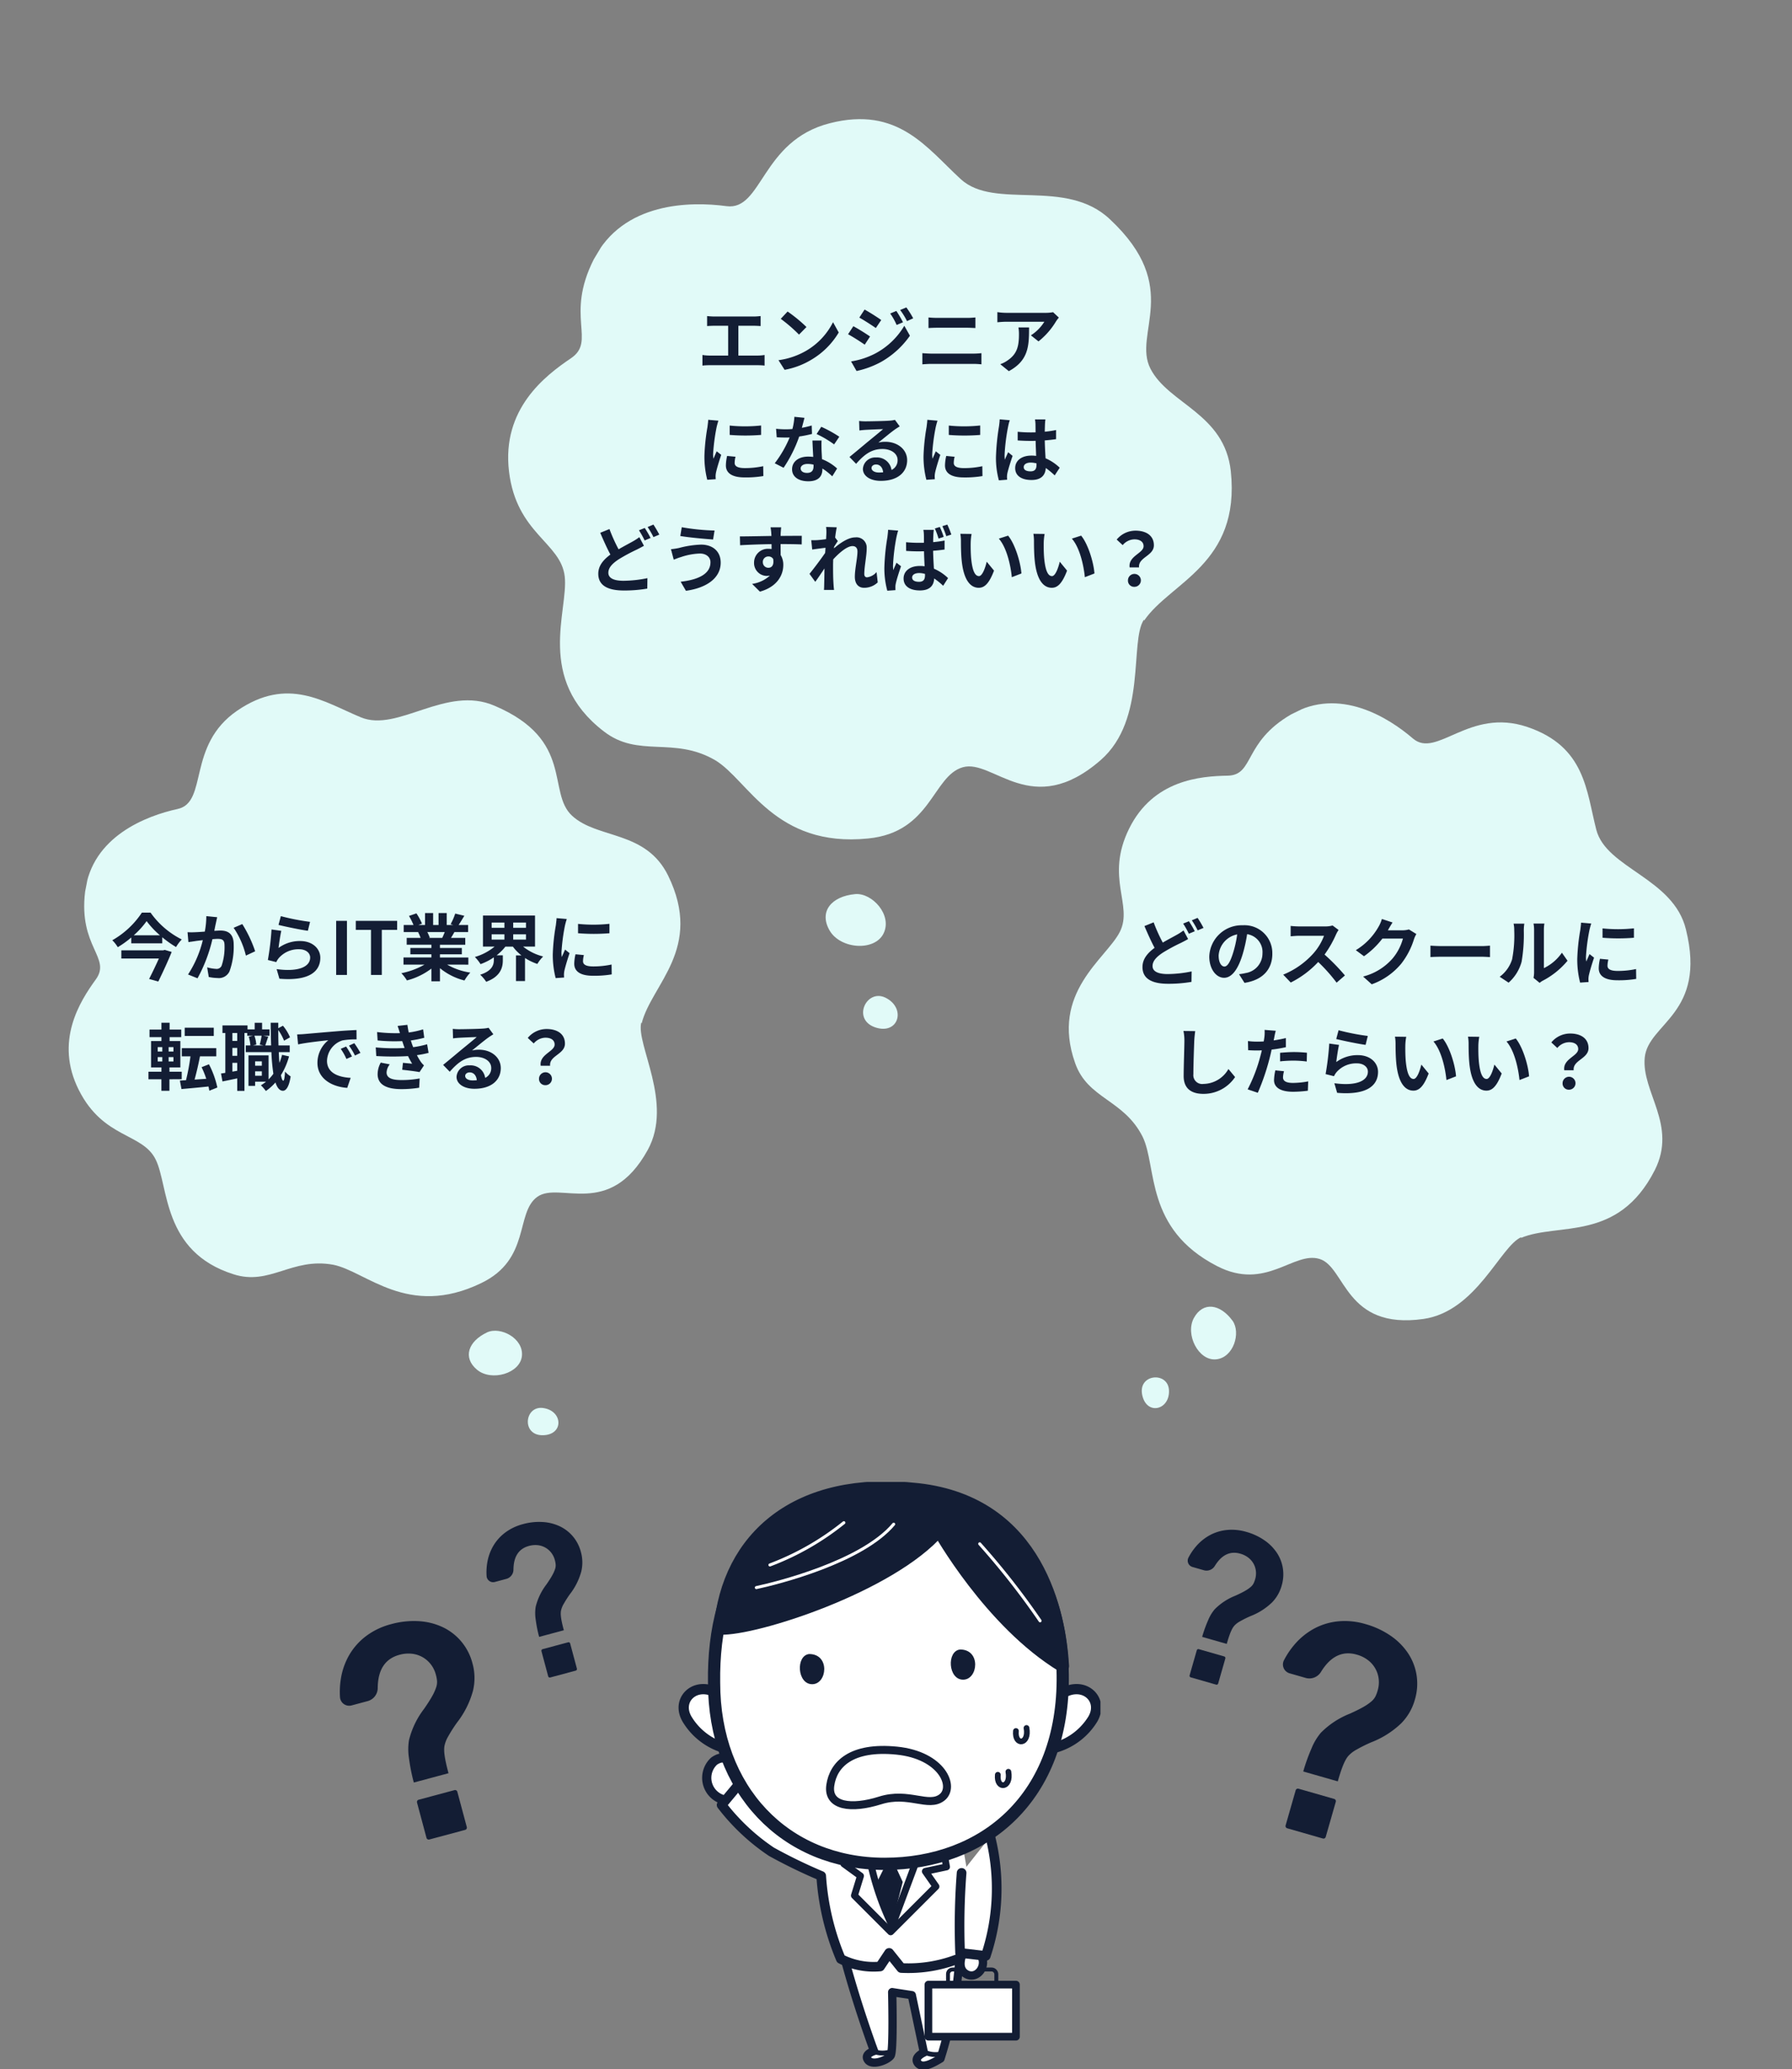 <svg xmlns="http://www.w3.org/2000/svg" xmlns:xlink="http://www.w3.org/1999/xlink" width="392.588" height="453.267" viewBox="0 0 392.588 453.267">
  <rect x="0" y="0" width="392.588" height="453.267" fill="#808080" stroke="none"/>
  <defs>
    <clipPath id="clip-path">
      <rect id="長方形_72" data-name="長方形 72" width="132.48" height="155.219" fill="none"/>
    </clipPath>
    <clipPath id="clip-path-2">
      <rect id="長方形_72-2" data-name="長方形 72" width="152.48" height="178.652" fill="none"/>
    </clipPath>
    <clipPath id="clip-path-3">
      <path id="パス_520" data-name="パス 520" d="M0,0H132.48V155.219H0Z" fill="none"/>
    </clipPath>
    <clipPath id="clip-path-4">
      <rect id="長方形_87" data-name="長方形 87" width="92.584" height="128.658" fill="none"/>
    </clipPath>
    <clipPath id="clip-path-5">
      <path id="パス_205" data-name="パス 205" d="M10.9,31.923c2.976,11.573,6.944,22.154,6.944,22.154s-2.315.661-1.323,1.984,4.3,0,4.96-.992.331-13.888.331-13.888l4.3.661,2.645,12.565s-2.315.992-1.323,2.315,3.307,0,4.96-.992a92.584,92.584,0,0,0,4.3-25.13Z" transform="translate(-10.9 -30.6)" fill="none"/>
    </clipPath>
  </defs>
  <g id="img-trouble-sp" transform="translate(-54.342 -36.405)">
    <g id="アートワーク_2" data-name="アートワーク 2" transform="matrix(0.899, -0.438, 0.438, 0.899, 0, 216.204)">
      <g id="グループ_62" data-name="グループ 62" transform="matrix(0.799, 0.602, -0.602, 0.799, 93.413, 0)" clip-path="url(#clip-path)">
        <path id="パス_173" data-name="パス 173" d="M125.19,62.406c.5-8.832,10.2-18.659-.5-32.84-6.717-8.832-16.669-4.851-23.137-8.832S98.942,4.314,80.283.333C68.963-2.155,60.629,10.16,52.046,8.419S34.631,2.572,25.177,12.151s-2.363,20.9-8.708,23.635S-.822,45.24.049,57.43,8.508,70.492,6.02,75.841s-6.344,15.052,1,24.506,15.425,6.469,19.406,11.693,5.225,19.53,21.52,21.4c8.334,1,11.817-6.1,21.023-6.22,7.339,0,18.286,8.459,32.591-2.239,9.7-7.215,4.354-16.544,8.459-20.9s16.42,1.866,21.769-14.679c3.607-11.2-6.966-22.142-6.717-27.118" transform="translate(-0.049 0.04)" fill="#e1faf8"/>
        <path id="パス_174" data-name="パス 174" d="M3.079.776C-.653,3.512-1.15,7.244,2.457,9.234s9.454-1,9.081-4.851S5.691-1.09,3.079.776" transform="translate(101.785 134.566)" fill="#e1faf8"/>
        <path id="パス_175" data-name="パス 175" d="M2.635.019C7.113-.354,8.481,4.87,3.879,5.866S-1.346.392,2.635.019" transform="translate(117.282 149.254)" fill="#e1faf8"/>
      </g>
      <path id="パス_708" data-name="パス 708" d="M-44.072-5.392H-53.24V-3.6h8.224C-45.64-2.208-46.456-.5-47.16.88l2.016.56C-44.152-.592-43-3.072-42.216-5.04l-1.52-.448Zm-6.448-3.3a18.17,18.17,0,0,0,2.816-3.1,19.069,19.069,0,0,0,2.912,3.1Zm1.776-4.96A19.042,19.042,0,0,1-55.224-7.6a7.472,7.472,0,0,1,1.2,1.52,21.687,21.687,0,0,0,2.96-2.128v1.28h6.784V-8.256a22.788,22.788,0,0,0,3.024,2.144,9.043,9.043,0,0,1,1.248-1.664,18.528,18.528,0,0,1-6.832-5.872Zm16.5,1.008-2.384-.24a17.734,17.734,0,0,1-.336,3.392c-.816.064-1.568.112-2.064.128a15.277,15.277,0,0,1-1.712,0l.192,2.176c.48-.08,1.328-.192,1.776-.272.3-.032.8-.1,1.376-.16A24.053,24.053,0,0,1-38.632-.1l2.08.832A33.72,33.72,0,0,0-33.288-7.84c.448-.032.848-.064,1.1-.064,1.008,0,1.552.176,1.552,1.456a12.735,12.735,0,0,1-.64,4.432,1.186,1.186,0,0,1-1.2.688,9.374,9.374,0,0,1-1.968-.336l.352,2.112a10.351,10.351,0,0,0,1.92.224A2.556,2.556,0,0,0-29.544-.8a15.676,15.676,0,0,0,.912-5.872c0-2.3-1.2-3.056-2.9-3.056-.336,0-.816.032-1.344.064.112-.576.224-1.168.336-1.648C-32.456-11.712-32.344-12.224-32.248-12.64Zm5.5,1.5-1.9.816A18.4,18.4,0,0,1-25.96-4.24l2.032-.944A27.655,27.655,0,0,0-26.744-11.136ZM-18.3-12.88l-.512,1.92c1.248.32,4.816,1.072,6.432,1.28l.48-1.952A48.972,48.972,0,0,1-18.3-12.88Zm.1,3.216-2.144-.3a59.027,59.027,0,0,1-.8,6.688l1.84.464a3.876,3.876,0,0,1,.592-.928,5.7,5.7,0,0,1,4.448-1.888c1.392,0,2.384.768,2.384,1.808,0,2.032-2.544,3.2-7.344,2.544l.608,2.1c6.656.56,8.96-1.68,8.96-4.592,0-1.936-1.632-3.664-4.432-3.664a7.832,7.832,0,0,0-4.72,1.52C-18.7-6.832-18.408-8.784-18.2-9.664ZM-6.184,0h2.368V-11.856H-6.184ZM1.448,0H3.816V-9.872h3.36v-1.984H-1.88v1.984H1.448Zm16.16-9.392c-.176.432-.368.9-.56,1.28H14.056l.272-.048a8.6,8.6,0,0,0-.544-1.232Zm5.168,7.136V-3.824H16.552v-.7h4.8V-5.9h-4.8v-.72H22.1V-8.112H18.968c.24-.384.5-.816.752-1.28h3.008v-1.552h-2.08c.368-.56.8-1.28,1.248-2.016l-2-.48a12.889,12.889,0,0,1-1.008,2.32l.576.176H18.04v-2.608H16.248v2.608H15.064v-2.608H13.288v2.608H11.832l.784-.288A12.107,12.107,0,0,0,11.4-13.488l-1.632.56a14.342,14.342,0,0,1,.992,1.984H8.616v1.552H11.96l-.192.032a7.19,7.19,0,0,1,.544,1.248H9.272v1.488H14.68v.72H10.072v1.376H14.68v.7H8.568v1.568H13.16A16.81,16.81,0,0,1,8.1-.384,8.875,8.875,0,0,1,9.32,1.2a15.177,15.177,0,0,0,5.36-2.592V1.392h1.872v-2.88a13.657,13.657,0,0,0,5.376,2.7,8.95,8.95,0,0,1,1.28-1.728,14.294,14.294,0,0,1-5.072-1.744Zm5.1-6.64h2.8v1.152h-2.8Zm0-2.576h2.8v1.152h-2.8ZM35.4-10.32H32.6v-1.152h2.8Zm0,2.576H32.6V-8.9h2.8Zm1.984,1.536v-6.8H25.976v6.8H28.52A11.986,11.986,0,0,1,24.2-3.936a8.8,8.8,0,0,1,1.248,1.568A12.832,12.832,0,0,0,28.36-3.856v.576c0,1.024-.32,2.368-2.992,3.232A7.509,7.509,0,0,1,26.68,1.5C29.864.336,30.328-1.68,30.328-3.2V-4.3h-1.36a10.821,10.821,0,0,0,1.92-1.9h1.648a9.654,9.654,0,0,0,1.872,1.92h-1.2V1.344h1.984V-3.712a11.7,11.7,0,0,0,2.7,1.3A8.539,8.539,0,0,1,39.16-4.048a11.38,11.38,0,0,1-4.384-2.16Zm9.424-4.976v2.048a42.943,42.943,0,0,0,6.88,0V-11.2A32.9,32.9,0,0,1,46.808-11.184Zm1.28,6.832-1.84-.176a9.775,9.775,0,0,0-.272,2.08C45.976-.8,47.3.176,50.056.176a22.659,22.659,0,0,0,4.128-.3l-.032-2.16a18.914,18.914,0,0,1-4.016.416c-1.632,0-2.24-.432-2.24-1.136A5.431,5.431,0,0,1,48.088-4.352Zm-3.744-7.9-2.24-.192c-.016.512-.112,1.12-.16,1.568a44.615,44.615,0,0,0-.672,6.336A20.453,20.453,0,0,0,41.9.688L43.752.56C43.736.336,43.72.08,43.72-.1a4.828,4.828,0,0,1,.08-.752c.176-.848.7-2.592,1.152-3.92l-.992-.784c-.224.528-.48,1.088-.72,1.632a7.72,7.72,0,0,1-.064-1.04,42.437,42.437,0,0,1,.768-5.872C44.008-11.12,44.216-11.92,44.344-12.256ZM-32.992,11.552H-39.36V13.36h6.368ZM-45.28,18h1.008v.944H-45.28Zm0-2.192h1.008v.96H-45.28Zm3.456.96H-42.88v-.96h1.056Zm0,2.176H-42.88V18h1.056Zm1.808,3.9V21.2H-42.7v-.944h2.384V14.48h-2.352v-.864h2.544V11.968h-2.544v-1.5h-1.792v1.5h-2.608v1.648h2.608v.864h-2.272v5.776h2.272V21.2H-47.3v1.648h2.832v2.528h1.76V22.848Zm7.808,1.808a20.292,20.292,0,0,0-1.84-5.088l-1.616.64a19.172,19.172,0,0,1,1.024,2.544l-2.56.176c.4-1.456.848-3.344,1.184-5.1h3.568V16.032H-40v1.792h1.9a46.225,46.225,0,0,1-.976,5.232l-1.344.08.352,1.856c1.648-.144,3.792-.336,5.92-.56.08.336.128.64.176.928Zm8.272-2.576v-.96h1.472v.96Zm1.472-3.152v.96h-1.472v-.96Zm-.048-5.616a16.291,16.291,0,0,1-.416,1.952l.816.176H-24.4l.72-.176a7.13,7.13,0,0,0-.416-1.952Zm-5.344,1.136h-1.056V12.72h1.056Zm-1.056,6.736V19.248h1.056v1.744Zm1.056-3.472h-1.056V15.984h1.056Zm9.824-.208a15.1,15.1,0,0,1-.576,1.76q-.1-1.08-.144-2.352h2.4V15.44h-2.464c-.032-1.072-.048-2.192-.048-3.376A10.974,10.974,0,0,1-17.6,14.4l1.312-.736A10.067,10.067,0,0,0-17.84,11.12l-1.024.544v-1.2h-1.664c.016,1.776.048,3.456.1,4.976h-1.28c.176-.512.4-1.232.64-1.92l-1.088-.208h1.376V11.92h-1.632V10.48h-1.616v1.44H-25.6v-.864h-5.488V12.72h.624v8.72c-.336.064-.656.112-.944.144l.32,1.744c.96-.192,2.1-.432,3.232-.672v2.736h1.584V12.72h.608v.592H-24.4l-.928.224a8.594,8.594,0,0,1,.352,1.9h-1.008v1.472h5.616a42.355,42.355,0,0,0,.432,4.736,8.737,8.737,0,0,1-1.056,1.232V17.616h-4.4V24.3h1.456v-.928h2.4a9.633,9.633,0,0,1-1.136.8,8.551,8.551,0,0,1,1.088,1.248,11.054,11.054,0,0,0,2.1-1.872c.384,1.168.912,1.808,1.632,1.824.544,0,1.3-.56,1.7-3.152a5.565,5.565,0,0,1-1.232-1.056c-.064,1.264-.192,2-.384,2-.192-.016-.368-.448-.512-1.216a15.728,15.728,0,0,0,1.776-4.112Zm3.3-4.48.208,2.192c1.856-.4,5.12-.752,6.624-.912a6.4,6.4,0,0,0-2.384,4.944c0,3.472,3.168,5.264,6.528,5.488l.752-2.192c-2.72-.144-5.184-1.088-5.184-3.728A4.862,4.862,0,0,1-4.8,14.336a16.622,16.622,0,0,1,3.088-.224l-.016-2.048c-1.136.048-2.88.144-4.528.288-2.928.24-5.568.48-6.912.592C-13.472,12.976-14.1,13.008-14.736,13.024ZM-4,15.68l-1.184.5A12.345,12.345,0,0,1-3.936,18.4l1.216-.544A19.86,19.86,0,0,0-4,15.68Zm1.792-.736-1.168.544a14.076,14.076,0,0,1,1.312,2.16l1.2-.576A23.933,23.933,0,0,0-2.208,14.944Zm4.7.928.112,1.888a59.5,59.5,0,0,0,6.96.016c.256.544.56,1.1.9,1.664-.48-.048-1.344-.128-2.016-.192l-.16,1.52c1.168.128,2.9.336,3.792.512l.976-1.472a4.877,4.877,0,0,1-.72-.816,14.561,14.561,0,0,1-.832-1.424,21.439,21.439,0,0,0,2.56-.5l-.32-1.888a20.656,20.656,0,0,1-3.056.64c-.1-.256-.192-.5-.272-.72-.08-.24-.16-.5-.24-.752a23.325,23.325,0,0,0,2.944-.592l-.256-1.84a18.39,18.39,0,0,1-3.152.688q-.168-.816-.288-1.68l-2.144.24c.192.56.352,1.072.512,1.584a33.282,33.282,0,0,1-5.008-.24l.112,1.84a37.409,37.409,0,0,0,5.392.144c.1.272.192.576.32.944.064.176.128.368.208.56A41,41,0,0,1,2.5,15.872Zm3.072,3.712L3.584,19.2A5.313,5.313,0,0,0,2.9,21.776c.032,2.288,2.016,3.232,5.216,3.232A24.575,24.575,0,0,0,12,24.7l.112-2.032a21.059,21.059,0,0,1-4.016.352c-2.112,0-3.232-.48-3.232-1.664A3,3,0,0,1,5.568,19.584ZM22.08,22.112c0-.4.384-.768.992-.768.864,0,1.456.672,1.552,1.712a8.353,8.353,0,0,1-.928.048C22.736,23.1,22.08,22.7,22.08,22.112Zm-2.72-10.3.064,2.08c.368-.048.88-.1,1.312-.128.848-.048,3.056-.144,3.872-.16-.784.688-2.448,2.032-3.344,2.768-.944.784-2.88,2.416-4.016,3.328L18.7,21.2c1.712-1.952,3.312-3.248,5.76-3.248,1.888,0,3.328.976,3.328,2.416a2.319,2.319,0,0,1-1.328,2.176,3.2,3.2,0,0,0-3.408-2.736,2.681,2.681,0,0,0-2.864,2.5c0,1.6,1.68,2.624,3.9,2.624,3.872,0,5.792-2,5.792-4.528,0-2.336-2.064-4.032-4.784-4.032a6.25,6.25,0,0,0-1.52.176c1.008-.8,2.688-2.208,3.552-2.816.368-.272.752-.5,1.12-.736l-1.04-1.424A6.991,6.991,0,0,1,26,11.744c-.912.08-4.336.144-5.184.144A11.1,11.1,0,0,1,19.36,11.808Zm19.264,8.08h2.064c-.24-2.224,3.248-2.5,3.248-4.848,0-2.128-1.7-3.2-4.016-3.2a5.323,5.323,0,0,0-4.128,1.952L37.1,15.008a3.392,3.392,0,0,1,2.56-1.264c1.248,0,2.016.544,2.016,1.5C41.68,16.8,38.288,17.376,38.624,19.888Zm1.04,4.256a1.416,1.416,0,1,0-1.408-1.408A1.353,1.353,0,0,0,39.664,24.144Z" transform="matrix(0.899, 0.438, -0.438, 0.899, 105.828, 89.112)" fill="#131d34"/>
    </g>
    <g id="アートワーク_2-2" data-name="アートワーク 2" transform="matrix(0.899, -0.438, 0.438, 0.899, 83.849, 102.086)">
      <g id="グループ_62-2" data-name="グループ 62" transform="matrix(0.545, 0.839, -0.839, 0.545, 149.83, 0)" clip-path="url(#clip-path-2)">
        <path id="パス_173-2" data-name="パス 173" d="M144.089,71.827c.573-10.165,11.74-21.476-.573-37.8-7.731-10.165-19.185-5.584-26.63-10.165S113.879,4.965,92.4.384C79.375-2.48,69.782,11.694,59.9,9.69s-20.044-6.729-30.926,4.3-2.72,24.053-10.022,27.2S-.946,52.069.056,66.1,9.792,81.134,6.929,87.29s-7.3,17.324,1.145,28.205,17.754,7.445,22.335,13.458,6.013,22.478,24.769,24.626c9.593,1.145,13.6-7.015,24.2-7.159,8.447,0,21.047,9.736,37.511-2.577,11.168-8.3,5.011-19.042,9.736-24.053s18.9,2.148,25.055-16.894c4.152-12.886-8.018-25.485-7.731-31.212" transform="translate(-0.056 0.046)" fill="#e1faf8"/>
        <path id="パス_174-2" data-name="パス 174" d="M3.544.893c-4.3,3.15-4.868,7.445-.716,9.736S13.709,9.483,13.28,5.045,6.551-1.255,3.544.893" transform="translate(117.151 154.88)" fill="#e1faf8"/>
        <path id="パス_175-2" data-name="パス 175" d="M3.032.022c5.154-.43,6.729,5.584,1.432,6.729S-1.549.451,3.032.022" transform="translate(134.987 171.787)" fill="#e1faf8"/>
      </g>
      <path id="パス_706" data-name="パス 706" d="M-37.776-11.168v2.192c.4-.032,1.088-.064,1.52-.064h3.088v6.528h-4.064A10.362,10.362,0,0,1-38.8-2.64V-.32A13.37,13.37,0,0,1-37.232-.4h10.544a12.837,12.837,0,0,1,1.5.08V-2.64a9.777,9.777,0,0,1-1.5.128h-4.24V-9.04h3.376c.464,0,1.024.032,1.5.064v-2.192c-.464.048-1.024.1-1.5.1h-8.7C-36.7-11.072-37.36-11.12-37.776-11.168Zm17.632-.992-1.5,1.6a33.268,33.268,0,0,1,4,3.456l1.632-1.664A32.315,32.315,0,0,0-20.144-12.16Zm-2,10.656L-20.8.608a17.327,17.327,0,0,0,5.936-2.256,17.014,17.014,0,0,0,5.92-5.92l-1.248-2.256A15.066,15.066,0,0,1-16.016-3.6,16.491,16.491,0,0,1-22.144-1.5ZM3.68-12.288l-1.344.56A14.452,14.452,0,0,1,3.744-9.216l1.392-.592A27.208,27.208,0,0,0,3.68-12.288Zm2.192-.768-1.36.56a15.374,15.374,0,0,1,1.5,2.432l1.36-.608A20.575,20.575,0,0,0,5.872-13.056Zm-9.152.464-1.152,1.76c1.056.592,2.72,1.664,3.616,2.288L.368-10.3C-.464-10.9-2.224-12.016-3.28-12.592ZM-6.24-1.232l1.2,2.1A20.122,20.122,0,0,0,.3-1.1a19.3,19.3,0,0,0,6.352-5.76L5.424-9.04A16.2,16.2,0,0,1-.8-3.04,17.158,17.158,0,0,1-6.24-1.232Zm.5-7.712L-6.9-7.184C-5.824-6.608-4.16-5.536-3.248-4.9L-2.08-6.688C-2.9-7.264-4.656-8.368-5.744-8.944Zm16.464-1.92v2.32c.544-.032,1.28-.064,1.888-.064h6.608c.56,0,1.312.048,1.776.064v-2.32c-.448.048-1.136.1-1.776.1H12.592C12.048-10.768,11.3-10.8,10.72-10.864ZM9.376-3.04V-.592c.592-.048,1.376-.1,2-.1H20.56a17.38,17.38,0,0,1,1.76.1V-3.04a16.217,16.217,0,0,1-1.76.1H11.376C10.752-2.944,10-2.992,9.376-3.04Zm29.9-7.792-1.264-1.184a8.251,8.251,0,0,1-1.632.144H27.76a12.684,12.684,0,0,1-1.952-.16v2.224c.752-.064,1.28-.112,1.952-.112H36.1a9.515,9.515,0,0,1-2.944,2.976l1.664,1.328A16.3,16.3,0,0,0,38.656-10,8.056,8.056,0,0,1,39.28-10.832Zm-6.528,2.16h-2.32a8.87,8.87,0,0,1,.112,1.44c0,2.624-.384,4.32-2.416,5.728a6.322,6.322,0,0,1-1.68.88L28.32.9C32.672-1.44,32.752-4.7,32.752-8.672ZM-32.832,12.816v2.048a42.943,42.943,0,0,0,6.88,0V12.8A32.9,32.9,0,0,1-32.832,12.816Zm1.28,6.832-1.84-.176a9.775,9.775,0,0,0-.272,2.08c0,1.648,1.328,2.624,4.08,2.624a22.659,22.659,0,0,0,4.128-.3l-.032-2.16a18.914,18.914,0,0,1-4.016.416c-1.632,0-2.24-.432-2.24-1.136A5.431,5.431,0,0,1-31.552,19.648Zm-3.744-7.9-2.24-.192c-.016.512-.112,1.12-.16,1.568a44.615,44.615,0,0,0-.672,6.336,20.453,20.453,0,0,0,.624,5.232l1.856-.128c-.016-.224-.032-.48-.032-.656a4.828,4.828,0,0,1,.08-.752c.176-.848.7-2.592,1.152-3.92l-.992-.784c-.224.528-.48,1.088-.72,1.632a7.72,7.72,0,0,1-.064-1.04,42.437,42.437,0,0,1,.768-5.872C-35.632,12.88-35.424,12.08-35.3,11.744Zm18.848-.624-2.208-.224a13.455,13.455,0,0,1-.432,2.672c-.5.048-.976.064-1.456.064a20.213,20.213,0,0,1-2.128-.112l.144,1.856c.688.048,1.344.064,2,.064.272,0,.544,0,.832-.016a25.208,25.208,0,0,1-3.264,5.648l1.936.992A29.481,29.481,0,0,0-17.6,15.216a27.757,27.757,0,0,0,2.8-.56l-.064-1.856a19.615,19.615,0,0,1-2.16.512C-16.784,12.448-16.576,11.632-16.448,11.12Zm-.832,11.072c0-.56.592-.976,1.52-.976a5.748,5.748,0,0,1,1.3.16v.32c0,.88-.336,1.488-1.44,1.488C-16.784,23.184-17.28,22.784-17.28,22.192Zm4.576-6.1h-2c.032.976.112,2.4.176,3.584-.368-.032-.72-.064-1.1-.064-2.224,0-3.536,1.2-3.536,2.768,0,1.76,1.568,2.64,3.552,2.64,2.272,0,3.088-1.152,3.088-2.64v-.16a13.564,13.564,0,0,1,2.16,1.712L-9.3,22.224a10.463,10.463,0,0,0-3.312-2.048c-.032-.8-.08-1.568-.1-2.032C-12.72,17.44-12.752,16.768-12.7,16.1Zm2.752.848,1.136-1.68a27.561,27.561,0,0,0-3.952-2.176l-1.024,1.584A23.093,23.093,0,0,1-9.952,16.944Zm8.192,5.168c0-.4.384-.768.992-.768.864,0,1.456.672,1.552,1.712a8.353,8.353,0,0,1-.928.048C-1.1,23.1-1.76,22.7-1.76,22.112Zm-2.72-10.3.064,2.08c.368-.048.88-.1,1.312-.128.848-.048,3.056-.144,3.872-.16-.784.688-2.448,2.032-3.344,2.768-.944.784-2.88,2.416-4.016,3.328l1.456,1.5c1.712-1.952,3.312-3.248,5.76-3.248,1.888,0,3.328.976,3.328,2.416a2.319,2.319,0,0,1-1.328,2.176A3.2,3.2,0,0,0-.784,19.808a2.681,2.681,0,0,0-2.864,2.5c0,1.6,1.68,2.624,3.9,2.624,3.872,0,5.792-2,5.792-4.528,0-2.336-2.064-4.032-4.784-4.032a6.25,6.25,0,0,0-1.52.176c1.008-.8,2.688-2.208,3.552-2.816.368-.272.752-.5,1.12-.736l-1.04-1.424a6.991,6.991,0,0,1-1.216.176c-.912.08-4.336.144-5.184.144A11.1,11.1,0,0,1-4.48,11.808Zm19.648,1.008v2.048a42.943,42.943,0,0,0,6.88,0V12.8A32.9,32.9,0,0,1,15.168,12.816Zm1.28,6.832-1.84-.176a9.775,9.775,0,0,0-.272,2.08c0,1.648,1.328,2.624,4.08,2.624a22.659,22.659,0,0,0,4.128-.3l-.032-2.16a18.914,18.914,0,0,1-4.016.416c-1.632,0-2.24-.432-2.24-1.136A5.431,5.431,0,0,1,16.448,19.648Zm-3.744-7.9-2.24-.192c-.016.512-.112,1.12-.16,1.568a44.615,44.615,0,0,0-.672,6.336,20.453,20.453,0,0,0,.624,5.232l1.856-.128c-.016-.224-.032-.48-.032-.656a4.828,4.828,0,0,1,.08-.752c.176-.848.7-2.592,1.152-3.92l-.992-.784c-.224.528-.48,1.088-.72,1.632a7.719,7.719,0,0,1-.064-1.04,42.437,42.437,0,0,1,.768-5.872C12.368,12.88,12.576,12.08,12.7,11.744ZM31.584,21.92c0-.608.608-.992,1.52-.992a4.94,4.94,0,0,1,1.28.176v.288c0,.944-.336,1.456-1.312,1.456C32.224,22.848,31.584,22.576,31.584,21.92Zm4.752-10.448H34.048a6.794,6.794,0,0,1,.112,1.056c0,.336.016.992.016,1.776-.368.016-.752.016-1.12.016a26.66,26.66,0,0,1-2.8-.144v1.9c.944.064,1.856.1,2.8.1.368,0,.752,0,1.136-.016.016,1.136.08,2.3.112,3.3a7.118,7.118,0,0,0-1.04-.064c-2.176,0-3.552,1.12-3.552,2.736,0,1.68,1.376,2.608,3.584,2.608,2.16,0,3.024-1.088,3.12-2.624a16.783,16.783,0,0,1,1.952,1.616l1.1-1.68a10.472,10.472,0,0,0-3.1-2.064c-.064-1.088-.144-2.368-.176-3.92.88-.064,1.712-.16,2.48-.272v-2a21.922,21.922,0,0,1-2.48.368c.016-.7.032-1.3.048-1.648A10.02,10.02,0,0,1,36.336,11.472Zm-7.808.176-2.208-.192a15.262,15.262,0,0,1-.16,1.568A50.671,50.671,0,0,0,25.5,19.7a18.793,18.793,0,0,0,.64,5.12l1.808-.144c-.016-.224-.032-.5-.032-.656a4.465,4.465,0,0,1,.08-.752c.192-.864.7-2.5,1.152-3.808l-.976-.8c-.24.544-.512,1.088-.72,1.648a7.563,7.563,0,0,1-.064-1.04,42.711,42.711,0,0,1,.768-6.192A10.389,10.389,0,0,1,28.528,11.648Zm-87.7,23.84-2.016.816c.72,1.68,1.488,3.408,2.224,4.768-1.536,1.136-2.656,2.448-2.656,4.208,0,2.768,2.416,3.664,5.6,3.664a29.515,29.515,0,0,0,5.136-.416l.032-2.288a26.975,26.975,0,0,1-5.216.576c-2.224,0-3.344-.608-3.344-1.76,0-1.12.9-2.032,2.224-2.912A38.681,38.681,0,0,1-53.216,40c.576-.288,1.088-.56,1.6-.848l-1.008-1.888a12.028,12.028,0,0,1-1.488.96c-.752.432-1.888,1.008-3.056,1.7A35.511,35.511,0,0,1-59.168,35.488Zm7.728-.24-1.264.512a19.149,19.149,0,0,1,1.248,2.224l1.3-.544A23.625,23.625,0,0,0-51.44,35.248Zm1.9-.736-1.264.528a18.877,18.877,0,0,1,1.28,2.208l1.28-.544A25.2,25.2,0,0,0-49.536,34.512Zm12.5,8.256c0,2.5-2.56,3.808-6.528,4.256l1.152,1.984c4.448-.608,7.616-2.736,7.616-6.16,0-2.512-1.776-3.952-4.3-3.952a21.1,21.1,0,0,0-4.832.736,16.105,16.105,0,0,1-1.76.272l.608,2.288c.464-.176,1.088-.432,1.552-.56a14.27,14.27,0,0,1,4.16-.784C-37.872,40.848-37.04,41.712-37.04,42.768Zm-6.288-7.68-.32,1.92c1.84.32,5.312.64,7.184.768l.32-1.968A47.507,47.507,0,0,1-43.328,35.088Zm21.776.016h-2.32a11.61,11.61,0,0,1,.16,1.392c.016.128.016.288.032.5-2.176.032-5.088.1-6.912.1l.048,1.936c1.968-.112,4.464-.208,6.88-.24.016.352.016.72.016,1.072a4.152,4.152,0,0,0-.64-.048,3.018,3.018,0,0,0-3.2,2.992,2.823,2.823,0,0,0,2.752,2.944,3.421,3.421,0,0,0,.72-.08,7.19,7.19,0,0,1-3.9,1.824l1.712,1.7c3.9-1.088,5.12-3.744,5.12-5.824a4.072,4.072,0,0,0-.576-2.192c0-.7-.016-1.584-.016-2.4,2.176,0,3.664.032,4.624.08l.016-1.888c-.832-.016-3.024.016-4.64.016.016-.192.016-.368.016-.5C-21.648,36.224-21.584,35.36-21.552,35.1Zm-4.016,7.664a1.2,1.2,0,0,1,1.232-1.28,1.18,1.18,0,0,1,1.04.56c.224,1.408-.368,1.92-1.04,1.92A1.2,1.2,0,0,1-25.568,42.768Zm13.92-6.3c0,.176-.032.624-.064,1.232-.688.1-1.392.176-1.856.208a13.746,13.746,0,0,1-1.392.016l.208,2.048c.9-.128,2.128-.288,2.912-.384-.016.384-.048.768-.08,1.136-.912,1.344-2.512,3.456-3.424,4.576l1.264,1.744c.56-.752,1.344-1.92,2.016-2.928-.016,1.344-.032,2.272-.064,3.52,0,.256-.016.816-.048,1.184h2.208c-.048-.368-.1-.944-.112-1.232-.1-1.5-.1-2.848-.1-4.16,0-.416.016-.848.032-1.3,1.312-1.44,3.04-2.912,4.224-2.912.672,0,1.088.4,1.088,1.184,0,1.456-.576,3.808-.576,5.536,0,1.552.8,2.416,2,2.416A4.264,4.264,0,0,0-.4,47.168l-.256-2.256a3.319,3.319,0,0,1-2.08,1.152c-.4,0-.608-.3-.608-.72,0-1.648.528-4,.528-5.664a2.236,2.236,0,0,0-2.512-2.368c-1.552,0-3.392,1.3-4.656,2.4.016-.128.016-.24.032-.352.272-.416.592-.944.816-1.232l-.592-.768c.112-.992.256-1.808.352-2.256l-2.336-.08A8.834,8.834,0,0,1-11.648,36.464ZM7.136,46.1c0-.608.624-.976,1.52-.976a4.461,4.461,0,0,1,1.3.192v.272c0,.944-.336,1.456-1.328,1.456C7.776,47.04,7.136,46.752,7.136,46.1Zm4.752-10.432H9.6a6.418,6.418,0,0,1,.112,1.056c.016.336.016.976.016,1.76-.368.016-.752.016-1.12.016-.96,0-1.888-.048-2.8-.128l.016,1.9q1.392.1,2.784.1c.368,0,.752-.016,1.136-.016.016,1.136.08,2.3.128,3.28a7.49,7.49,0,0,0-1.056-.064c-2.176,0-3.552,1.12-3.552,2.752,0,1.68,1.376,2.608,3.584,2.608,2.176,0,3.04-1.088,3.12-2.624a16.643,16.643,0,0,1,1.968,1.6l1.072-1.68a10.359,10.359,0,0,0-3.1-2.064c-.064-1.088-.144-2.368-.176-3.92.88-.064,1.728-.16,2.512-.272V38a23.439,23.439,0,0,1-2.5.352c0-.7.032-1.312.048-1.664A10.12,10.12,0,0,1,11.888,35.664Zm-7.808.16-2.208-.176c-.016.512-.1,1.12-.144,1.568a47.648,47.648,0,0,0-.672,6.672,18.66,18.66,0,0,0,.64,5.1l1.792-.128c-.016-.224-.016-.5-.016-.672a3.216,3.216,0,0,1,.08-.736c.176-.88.7-2.5,1.152-3.824l-.992-.768c-.224.528-.5,1.072-.7,1.632a7.719,7.719,0,0,1-.064-1.04A42.861,42.861,0,0,1,3.7,37.264C3.76,36.976,3.952,36.16,4.08,35.824Zm9.12-.8-1.088.336a17.332,17.332,0,0,1,.816,2.208l1.12-.368A17.438,17.438,0,0,0,13.2,35.024Zm1.648-.512-1.088.336a20.124,20.124,0,0,1,.864,2.192l1.1-.352A22.136,22.136,0,0,0,14.848,34.512ZM20.16,36.56,17.7,36.528a9.725,9.725,0,0,1,.128,1.632c0,.976.016,2.848.176,4.32.448,4.288,1.968,5.872,3.728,5.872,1.28,0,2.288-.976,3.344-3.76l-1.6-1.952c-.3,1.28-.944,3.152-1.7,3.152-1.008,0-1.488-1.584-1.712-3.888-.1-1.152-.112-2.352-.1-3.392A12.945,12.945,0,0,1,20.16,36.56Zm8,.368-2.032.656c1.744,1.984,2.592,5.872,2.848,8.448l2.1-.816C30.9,42.768,29.68,38.768,28.16,36.928Zm8-.368L33.7,36.528a9.725,9.725,0,0,1,.128,1.632c0,.976.016,2.848.176,4.32.448,4.288,1.968,5.872,3.728,5.872,1.28,0,2.288-.976,3.344-3.76l-1.6-1.952c-.3,1.28-.944,3.152-1.7,3.152-1.008,0-1.488-1.584-1.712-3.888-.1-1.152-.112-2.352-.1-3.392A12.945,12.945,0,0,1,36.16,36.56Zm8,.368-2.032.656c1.744,1.984,2.592,5.872,2.848,8.448l2.1-.816C46.9,42.768,45.68,38.768,44.16,36.928Zm10.624,6.96h2.064c-.24-2.224,3.248-2.5,3.248-4.848,0-2.128-1.7-3.2-4.016-3.2a5.323,5.323,0,0,0-4.128,1.952l1.312,1.216a3.392,3.392,0,0,1,2.56-1.264c1.248,0,2.016.544,2.016,1.5C57.84,40.8,54.448,41.376,54.784,43.888Zm1.04,4.256a1.416,1.416,0,1,0-1.408-1.408A1.353,1.353,0,0,0,55.824,48.144Z" transform="matrix(0.899, 0.438, -0.438, 0.899, 140.25, 84.702)" fill="#131d34"/>
    </g>
    <g id="アートワーク_2-3" data-name="アートワーク 2" transform="matrix(0.899, -0.438, 0.438, 0.899, 249.345, 235.694)">
      <g id="マスクグループ_15" data-name="マスクグループ 15" transform="translate(155.219 0) rotate(90)" clip-path="url(#clip-path-3)">
        <path id="パス_173-3" data-name="パス 173" d="M125.19,62.406c.5-8.832,10.2-18.659-.5-32.84-6.717-8.832-16.669-4.851-23.137-8.832S98.942,4.314,80.283.333C68.963-2.155,60.629,10.16,52.046,8.419S34.631,2.572,25.177,12.151s-2.363,20.9-8.708,23.635S-.822,45.24.049,57.43,8.508,70.492,6.02,75.841s-6.344,15.052,1,24.506,15.425,6.469,19.406,11.693,5.225,19.53,21.52,21.4c8.334,1,11.817-6.1,21.023-6.22,7.339,0,18.286,8.459,32.591-2.239,9.7-7.215,4.354-16.544,8.459-20.9s16.42,1.866,21.769-14.679c3.607-11.2-6.966-22.142-6.717-27.118" transform="translate(-0.049 0.04)" fill="#e1faf8"/>
        <path id="パス_174-3" data-name="パス 174" d="M3.079.776C-.653,3.512-1.15,7.244,2.457,9.234s9.454-1,9.081-4.851S5.691-1.09,3.079.776" transform="matrix(0.899, 0.438, -0.438, 0.899, 111.346, 125.156)" fill="#e1faf8"/>
        <path id="パス_175-3" data-name="パス 175" d="M2.635.019C7.113-.354,8.481,4.87,3.879,5.866S-1.346.392,2.635.019" transform="matrix(0.899, 0.438, -0.438, 0.899, 118.835, 145.151)" fill="#e1faf8"/>
      </g>
      <path id="パス_707" data-name="パス 707" d="M-51.168-12.512l-2.016.816c.72,1.68,1.488,3.408,2.224,4.768C-52.5-5.792-53.616-4.48-53.616-2.72c0,2.768,2.416,3.664,5.6,3.664A29.515,29.515,0,0,0-42.88.528l.032-2.288a26.975,26.975,0,0,1-5.216.576c-2.224,0-3.344-.608-3.344-1.76,0-1.12.9-2.032,2.224-2.912A38.681,38.681,0,0,1-45.216-8c.576-.288,1.088-.56,1.6-.848l-1.008-1.888a12.028,12.028,0,0,1-1.488.96c-.752.432-1.888,1.008-3.056,1.7A35.512,35.512,0,0,1-51.168-12.512Zm7.728-.24-1.264.512a19.149,19.149,0,0,1,1.248,2.224l1.3-.544A23.625,23.625,0,0,0-43.44-12.752Zm1.9-.736-1.264.528a18.877,18.877,0,0,1,1.28,2.208l1.28-.544A25.2,25.2,0,0,0-41.536-13.488Zm16.368,7.856a6.093,6.093,0,0,0-6.464-6.24,7.109,7.109,0,0,0-7.344,6.848c0,2.7,1.472,4.656,3.248,4.656,1.744,0,3.12-1.984,4.08-5.216a32.358,32.358,0,0,0,.96-4.336A3.955,3.955,0,0,1-27.328-5.7a4.342,4.342,0,0,1-3.648,4.288,12.306,12.306,0,0,1-1.488.256l1.2,1.9C-27.232.128-25.168-2.256-25.168-5.632Zm-11.76.4a5.036,5.036,0,0,1,4.064-4.64A24.017,24.017,0,0,1-33.712-6c-.656,2.16-1.28,3.168-1.952,3.168C-36.288-2.832-36.928-3.616-36.928-5.232Zm26.272-5.616-1.312-.976a5.735,5.735,0,0,1-1.648.208h-5.648a17.875,17.875,0,0,1-1.888-.112v2.272c.336-.016,1.216-.112,1.888-.112h5.424a12.4,12.4,0,0,1-2.384,3.92,17.936,17.936,0,0,1-6.56,4.592L-21.136.672a21.076,21.076,0,0,0,6.016-4.5A36.486,36.486,0,0,1-11.088.7L-9.264-.88a44.98,44.98,0,0,0-4.464-4.576,23.524,23.524,0,0,0,2.512-4.4A7.56,7.56,0,0,1-10.656-10.848ZM1.168-12.48l-2.336-.768a7.7,7.7,0,0,1-.72,1.68A14.088,14.088,0,0,1-6.88-6.416l1.792,1.328A18.237,18.237,0,0,0-1.056-8.96h4.5A11.374,11.374,0,0,1,1.168-4.592,12.751,12.751,0,0,1-5.28-.64l1.888,1.7A14.94,14.94,0,0,0,3.072-3.456,16.694,16.694,0,0,0,5.856-8.8a6.406,6.406,0,0,1,.528-1.152L4.752-10.96a5.131,5.131,0,0,1-1.392.192H.144c.016-.032.032-.048.048-.08C.384-11.2.8-11.92,1.168-12.48Zm8.3,5.072V-4.9c.592-.048,1.664-.08,2.576-.08H20.64c.672,0,1.488.064,1.872.08V-7.408c-.416.032-1.12.1-1.872.1H12.048C11.216-7.312,10.048-7.36,9.472-7.408ZM32.048-.352l1.344,1.1a3.419,3.419,0,0,1,.688-.48A17.617,17.617,0,0,0,39.5-4.1l-1.232-1.76A10.132,10.132,0,0,1,34.32-2.48v-8.368a8.125,8.125,0,0,1,.112-1.392H32.048a7.093,7.093,0,0,1,.128,1.376v9.328A6.088,6.088,0,0,1,32.048-.352ZM24.64-.592,26.592.7A9.381,9.381,0,0,0,29.44-3.888a35.3,35.3,0,0,0,.48-6.88,10.539,10.539,0,0,1,.112-1.456H27.68a6.072,6.072,0,0,1,.144,1.472,27.571,27.571,0,0,1-.464,6.336A7.548,7.548,0,0,1,24.64-.592ZM47.168-11.184v2.048a42.943,42.943,0,0,0,6.88,0V-11.2A32.9,32.9,0,0,1,47.168-11.184Zm1.28,6.832-1.84-.176a9.775,9.775,0,0,0-.272,2.08c0,1.648,1.328,2.624,4.08,2.624a22.659,22.659,0,0,0,4.128-.3l-.032-2.16a18.914,18.914,0,0,1-4.016.416c-1.632,0-2.24-.432-2.24-1.136A5.431,5.431,0,0,1,48.448-4.352Zm-3.744-7.9-2.24-.192c-.016.512-.112,1.12-.16,1.568a44.615,44.615,0,0,0-.672,6.336A20.453,20.453,0,0,0,42.256.688L44.112.56C44.1.336,44.08.08,44.08-.1a4.828,4.828,0,0,1,.08-.752c.176-.848.7-2.592,1.152-3.92l-.992-.784c-.224.528-.48,1.088-.72,1.632a7.72,7.72,0,0,1-.064-1.04,42.437,42.437,0,0,1,.768-5.872C44.368-11.12,44.576-11.92,44.7-12.256ZM-42.064,11.312l-2.576-.032a10.2,10.2,0,0,1,.208,2.16c0,1.376-.16,5.584-.16,7.728,0,2.736,1.7,3.888,4.32,3.888a8.282,8.282,0,0,0,6.944-3.68l-1.456-1.76a6.4,6.4,0,0,1-5.472,3.264,1.934,1.934,0,0,1-2.208-2.144c0-1.984.128-5.568.192-7.3C-42.24,12.8-42.16,11.984-42.064,11.312ZM-22.608,20.1l-1.9-.192a11.189,11.189,0,0,0-.288,2.144c0,1.616,1.456,2.544,4.144,2.544a25.684,25.684,0,0,0,3.264-.224l.08-2.048a18.777,18.777,0,0,1-3.328.336c-1.712,0-2.192-.528-2.192-1.232A5.482,5.482,0,0,1-22.608,20.1Zm-1.808-8.864-2.448-.192a8.2,8.2,0,0,1-.048,1.616q-.048.384-.144.912-.744.048-1.44.048a15.834,15.834,0,0,1-2.016-.128l.048,2c.56.032,1.168.064,1.936.064.336,0,.688-.016,1.056-.032-.1.464-.224.912-.336,1.344a34.642,34.642,0,0,1-2.768,7.2l2.224.752a49.719,49.719,0,0,0,2.544-7.408c.176-.656.336-1.36.48-2.048a29.455,29.455,0,0,0,3.12-.528v-2c-.88.208-1.776.384-2.672.512.048-.224.1-.432.128-.608C-24.688,12.384-24.544,11.664-24.416,11.232Zm.944,4.832v1.872a27.49,27.49,0,0,1,3.088-.16,23.456,23.456,0,0,1,2.752.192l.048-1.92A28.136,28.136,0,0,0-20.4,15.9C-21.424,15.9-22.576,15.984-23.472,16.064Zm12.816-4.944-.512,1.92c1.248.32,4.816,1.072,6.432,1.28l.48-1.952A48.972,48.972,0,0,1-10.656,11.12Zm.1,3.216-2.144-.3a59.027,59.027,0,0,1-.8,6.688l1.84.464a3.876,3.876,0,0,1,.592-.928,5.7,5.7,0,0,1,4.448-1.888c1.392,0,2.384.768,2.384,1.808,0,2.032-2.544,3.2-7.344,2.544l.608,2.1c6.656.56,8.96-1.68,8.96-4.592,0-1.936-1.632-3.664-4.432-3.664a7.832,7.832,0,0,0-4.72,1.52C-11.056,17.168-10.768,15.216-10.56,14.336ZM4.16,12.56,1.7,12.528a9.725,9.725,0,0,1,.128,1.632c0,.976.016,2.848.176,4.32.448,4.288,1.968,5.872,3.728,5.872,1.28,0,2.288-.976,3.344-3.76l-1.6-1.952c-.3,1.28-.944,3.152-1.7,3.152-1.008,0-1.488-1.584-1.712-3.888-.1-1.152-.112-2.352-.1-3.392A12.945,12.945,0,0,1,4.16,12.56Zm8,.368-2.032.656c1.744,1.984,2.592,5.872,2.848,8.448l2.1-.816C14.9,18.768,13.68,14.768,12.16,12.928Zm8-.368L17.7,12.528a9.725,9.725,0,0,1,.128,1.632c0,.976.016,2.848.176,4.32.448,4.288,1.968,5.872,3.728,5.872,1.28,0,2.288-.976,3.344-3.76l-1.6-1.952c-.3,1.28-.944,3.152-1.7,3.152-1.008,0-1.488-1.584-1.712-3.888-.1-1.152-.112-2.352-.1-3.392A12.945,12.945,0,0,1,20.16,12.56Zm8,.368-2.032.656c1.744,1.984,2.592,5.872,2.848,8.448l2.1-.816C30.9,18.768,29.68,14.768,28.16,12.928Zm10.624,6.96h2.064c-.24-2.224,3.248-2.5,3.248-4.848,0-2.128-1.7-3.2-4.016-3.2a5.323,5.323,0,0,0-4.128,1.952l1.312,1.216a3.392,3.392,0,0,1,2.56-1.264c1.248,0,2.016.544,2.016,1.5C41.84,16.8,38.448,17.376,38.784,19.888Zm1.04,4.256a1.416,1.416,0,1,0-1.408-1.408A1.353,1.353,0,0,0,39.824,24.144Z" transform="matrix(0.899, 0.438, -0.438, 0.899, 91.22, 61.415)" fill="#131d34"/>
    </g>
    <g id="グループ_88" data-name="グループ 88" transform="translate(125.537 361.014)">
      <g id="アートワーク_5" data-name="アートワーク 5" transform="translate(123.6 64.329)">
        <g id="グループ_74" data-name="グループ 74" transform="translate(-46.292 -64.329)">
          <g id="グループ_71" data-name="グループ 71" clip-path="url(#clip-path-4)">
            <path id="パス_198" data-name="パス 198" d="M6.495,27.6a4.96,4.96,0,0,1-2.976-8.6c3.637-2.645,6.944,2.645,6.613,4.629s-3.968,4.3-3.968,4.3" transform="translate(4.417 42.165)" fill="#fff"/>
            <path id="パス_199" data-name="パス 199" d="M6.495,27.6a4.96,4.96,0,0,1-2.976-8.6c3.637-2.645,6.944,2.645,6.613,4.629S6.495,27.6,6.495,27.6Z" transform="translate(4.417 42.165)" fill="none" stroke="#131d34" stroke-linecap="round" stroke-linejoin="round" stroke-width="2.017"/>
            <path id="パス_200" data-name="パス 200" d="M10.9,31.923c2.976,11.573,6.944,22.154,6.944,22.154s-2.315.661-1.323,1.984,4.3,0,4.96-.992.331-13.888.331-13.888l4.3.661,2.645,12.565s-2.315.992-1.323,2.315,3.307,0,4.96-.992a92.253,92.253,0,0,0,4.3-25.13Z" transform="translate(25.142 70.581)" fill="#fff"/>
          </g>
          <g id="グループ_72" data-name="グループ 72" transform="translate(36.042 101.181)" clip-path="url(#clip-path-5)">
            <path id="パス_201" data-name="パス 201" d="M12.9,37.7a5.621,5.621,0,0,0,3.307.331" transform="translate(-6.287 -14.223)" fill="#fff"/>
            <path id="パス_202" data-name="パス 202" d="M12.9,37.7a5.621,5.621,0,0,0,3.307.331" transform="translate(-6.287 -14.223)" fill="none" stroke="#131d34" stroke-linecap="round" stroke-linejoin="round" stroke-width="1.058"/>
            <path id="パス_203" data-name="パス 203" d="M16.4,37.8a5.621,5.621,0,0,0,3.307.331" transform="translate(1.786 -13.993)" fill="#fff"/>
            <path id="パス_204" data-name="パス 204" d="M16.4,37.8a5.621,5.621,0,0,0,3.307.331" transform="translate(1.786 -13.993)" fill="none" stroke="#131d34" stroke-linecap="round" stroke-linejoin="round" stroke-width="1.058"/>
          </g>
          <g id="グループ_73" data-name="グループ 73" clip-path="url(#clip-path-4)">
            <path id="パス_206" data-name="パス 206" d="M10.9,31.923c2.976,11.573,6.944,22.154,6.944,22.154s-2.315.661-1.323,1.984,4.3,0,4.96-.992.331-13.888.331-13.888l4.3.661,2.645,12.565s-2.315.992-1.323,2.315,3.307,0,4.96-.992a92.253,92.253,0,0,0,4.3-25.13Z" transform="translate(25.142 70.581)" fill="none" stroke="#131d34" stroke-linecap="round" stroke-linejoin="round" stroke-width="1.819"/>
            <path id="パス_207" data-name="パス 207" d="M58.45,50.02,56.8,51.674l-1.323,7.274a30.09,30.09,0,0,1-13.226,2.315L39.6,57.956l-1.984,2.976a15.871,15.871,0,0,1-8.6-1.653,56.212,56.212,0,0,1-4.3-18.186A114.088,114.088,0,0,1,13.812,35.8,45.961,45.961,0,0,1,2.9,25.552L7.86,19.6l13.557,6.613L32,28.2l22.154-2.645" transform="translate(6.689 45.209)" fill="#fff"/>
            <path id="パス_208" data-name="パス 208" d="M58.45,50.02,56.8,51.674l-1.323,7.274a30.09,30.09,0,0,1-13.226,2.315L39.6,57.956l-1.984,2.976a15.871,15.871,0,0,1-8.6-1.653,56.212,56.212,0,0,1-4.3-18.186A114.088,114.088,0,0,1,13.812,35.8,45.961,45.961,0,0,1,2.9,25.552L7.86,19.6l13.557,6.613L32,28.2l22.154-2.645" transform="translate(6.689 45.209)" fill="none" stroke="#131d34" stroke-linecap="round" stroke-linejoin="round" stroke-width="2.116"/>
            <path id="パス_209" data-name="パス 209" d="M12.984,24.684,11,31.3l3.637,2.645-1.323,4.3,7.936,7.936,9.92-9.92L28.855,32.95l4.629-.992L31.831,22.7" transform="translate(25.372 52.359)" fill="#fff"/>
            <path id="パス_210" data-name="パス 210" d="M12.984,24.684,11,31.3l3.637,2.645-1.323,4.3,7.936,7.936,9.92-9.92L28.855,32.95l4.629-.992L31.831,22.7" transform="translate(25.372 52.359)" fill="none" stroke="#131d34" stroke-linecap="round" stroke-linejoin="round" stroke-width="1.521"/>
            <path id="パス_211" data-name="パス 211" d="M12.5,24.161a62.163,62.163,0,0,0,5.621,18.847L25.4,23.5" transform="translate(28.832 54.204)" fill="#fff"/>
            <path id="パス_212" data-name="パス 212" d="M12.5,24.161a62.163,62.163,0,0,0,5.621,18.847L25.4,23.5" transform="translate(28.832 54.204)" fill="none" stroke="#131d34" stroke-linecap="round" stroke-linejoin="round" stroke-width="1.521"/>
            <path id="パス_213" data-name="パス 213" d="M13,23.7l2.976,4.629-2.645,5.29,3.307,9.589,2.645-10.25L17.3,28.66l2.645-4.3Z" transform="translate(29.985 54.666)" fill="#131d34"/>
            <path id="パス_214" data-name="パス 214" d="M8.7,15.29c-4.96-3.968-10.25.331-7.605,4.96a14.218,14.218,0,0,0,7.936,6.282" transform="translate(0.892 31.663)" fill="#fff"/>
            <path id="パス_215" data-name="パス 215" d="M8.7,15.29c-4.96-3.968-10.25.331-7.605,4.96a14.218,14.218,0,0,0,7.936,6.282" transform="translate(0.892 31.663)" fill="none" stroke="#131d34" stroke-miterlimit="10" stroke-width="2.248"/>
            <path id="パス_216" data-name="パス 216" d="M25.661,15.29c4.96-3.968,10.25.331,7.605,4.96A14.218,14.218,0,0,1,25,26.533" transform="translate(57.664 31.663)" fill="#fff"/>
            <path id="パス_217" data-name="パス 217" d="M25.661,15.29c4.96-3.968,10.25.331,7.605,4.96A14.218,14.218,0,0,1,25,26.533" transform="translate(57.664 31.663)" fill="none" stroke="#131d34" stroke-miterlimit="10" stroke-width="2.248"/>
            <rect id="長方形_88" data-name="長方形 88" width="10.581" height="4.1" rx="0.992" transform="translate(59.187 106.802)" fill="none" stroke="#131d34" stroke-linecap="round" stroke-linejoin="round" stroke-width="0.86"/>
            <rect id="長方形_89" data-name="長方形 89" width="19.178" height="11.408" transform="translate(54.889 110.108)" fill="#fff"/>
            <rect id="長方形_90" data-name="長方形 90" width="19.178" height="11.408" transform="translate(54.889 110.108)" fill="none" stroke="#131d34" stroke-linecap="round" stroke-linejoin="round" stroke-width="1.686"/>
            <path id="パス_218" data-name="パス 218" d="M19.3,31.633s-1.653,3.306.661,4.629,4.629-1.653,3.307-3.968A3.307,3.307,0,0,0,19.3,31.3" transform="translate(43.195 71.532)" fill="#fff"/>
            <path id="パス_219" data-name="パス 219" d="M19.3,31.47s-1.653,3.306.661,4.629,4.629-1.653,3.307-3.968A3.307,3.307,0,0,0,19.3,31.47Z" transform="translate(43.195 71.695)" fill="none" stroke="#131d34" stroke-linecap="round" stroke-linejoin="round" stroke-width="1.819"/>
            <path id="パス_220" data-name="パス 220" d="M19.112,31.436a150.451,150.451,0,0,0-.331,17.525l5.621.661A46.622,46.622,0,0,0,25.395,23.5" transform="translate(43.051 54.204)" fill="#fff"/>
            <path id="パス_221" data-name="パス 221" d="M19.112,31.436a150.451,150.451,0,0,0-.331,17.525l5.621.661A46.622,46.622,0,0,0,25.395,23.5" transform="translate(43.051 54.204)" fill="none" stroke="#131d34" stroke-linecap="round" stroke-linejoin="round" stroke-width="2.116"/>
            <path id="パス_222" data-name="パス 222" d="M2.405,42.839c0,23.476,15.541,39.679,37.364,39.679S79.117,67.969,78.787,41.186,61.592-.146,40.431.515C12.986,1.507,2.074,19.362,2.405,42.839" transform="translate(5.531 1.138)" fill="#fff"/>
            <path id="パス_223" data-name="パス 223" d="M2.405,42.839c0,23.476,15.541,39.679,37.364,39.679S79.117,67.969,78.787,41.186,61.592-.146,40.431.515C12.986,1.507,2.074,19.362,2.405,42.839Z" transform="translate(5.531 1.138)" fill="none" stroke="#131d34" stroke-miterlimit="10" stroke-width="2.678"/>
            <path id="パス_224" data-name="パス 224" d="M25.139,2.4A159.71,159.71,0,0,1,5.3,11.658" transform="translate(12.225 5.536)" fill="none" stroke="#fff" stroke-linecap="round" stroke-linejoin="round" stroke-width="0.661"/>
            <path id="パス_225" data-name="パス 225" d="M50.745,9.713C40.164,21.948,10.405,31.537,2.8,31.206,4.453,11.367,19.663-2.19,46.116.786S77.2,28.23,77.859,39.472C61.987,29.553,50.745,9.713,50.745,9.713" transform="translate(6.458 0.868)" fill="#131d34"/>
            <path id="パス_226" data-name="パス 226" d="M50.745,9.713C40.164,21.948,10.405,31.537,2.8,31.206,4.453,11.367,19.663-2.19,46.116.786S77.2,28.23,77.859,39.472C61.987,29.883,50.745,9.713,50.745,9.713Z" transform="translate(6.458 0.868)" fill="none" stroke="#131d34" stroke-linecap="round" stroke-linejoin="round" stroke-width="2.778"/>
            <path id="パス_227" data-name="パス 227" d="M35.29,2.8C28.346,11.066,9.829,15.7,5.2,16.688" transform="translate(11.994 6.458)" fill="none" stroke="#fff" stroke-linecap="round" stroke-linejoin="round" stroke-width="0.661"/>
            <path id="パス_228" data-name="パス 228" d="M22.3,2.7A58.857,58.857,0,0,1,6.1,11.958" transform="translate(14.07 6.228)" fill="none" stroke="#fff" stroke-linecap="round" stroke-linejoin="round" stroke-width="0.661"/>
            <path id="パス_229" data-name="パス 229" d="M20,4.1A165.661,165.661,0,0,1,33.226,20.963" transform="translate(46.131 9.457)" fill="none" stroke="#fff" stroke-linecap="round" stroke-linejoin="round" stroke-width="0.661"/>
            <path id="パス_230" data-name="パス 230" d="M24.688,17.907c-9.92-.992-13.888,2.976-14.549,7.605s4.629,5.29,10.912,3.307,10.581,1.653,13.557-.661-.331-9.258-10.25-10.25" transform="translate(23.257 40.95)" fill="#fff"/>
            <path id="パス_231" data-name="パス 231" d="M24.688,17.907c-9.92-.992-13.888,2.976-14.549,7.605s4.629,5.29,10.912,3.307,10.581,1.653,13.557-.661S34.608,18.9,24.688,17.907Z" transform="translate(23.257 40.95)" fill="none" stroke="#131d34" stroke-linecap="round" stroke-linejoin="round" stroke-width="1.752"/>
            <path id="パス_232" data-name="パス 232" d="M21.216,19.861c-.331,3.307,2.976,2.976,2.315-.661" transform="translate(48.883 44.286)" fill="#fff"/>
            <path id="パス_233" data-name="パス 233" d="M21.216,19.861c-.331,3.307,2.976,2.976,2.315-.661" transform="translate(48.883 44.286)" fill="none" stroke="#131d34" stroke-linecap="round" stroke-linejoin="round" stroke-width="1.256"/>
            <path id="パス_234" data-name="パス 234" d="M22.416,16.961c-.331,3.307,2.976,2.976,2.315-.661" transform="translate(51.651 37.597)" fill="#fff"/>
            <path id="パス_235" data-name="パス 235" d="M22.416,16.961c-.331,3.307,2.976,2.976,2.315-.661" transform="translate(51.651 37.597)" fill="none" stroke="#131d34" stroke-linecap="round" stroke-linejoin="round" stroke-width="1.256"/>
            <path id="パス_236" data-name="パス 236" d="M10.123,11.4c-2.976.331-2.645,6.613.661,6.613s3.968-6.613-.661-6.613" transform="translate(18.644 26.295)" fill="#131d34"/>
            <path id="パス_237" data-name="パス 237" d="M20.123,11.1c-2.976.331-2.645,6.613.661,6.613s3.968-6.613-.661-6.613" transform="translate(41.71 25.603)" fill="#131d34"/>
          </g>
        </g>
      </g>
      <g id="はてなマークのアイコン素材_12" data-name="はてなマークのアイコン素材 12" transform="translate(191.597 8.002) rotate(16)">
        <path id="パス_238" data-name="パス 238" d="M6.148,0H.362A.362.362,0,0,0,0,.362v5.7a.363.363,0,0,0,.362.362H6.148a.363.363,0,0,0,.362-.362V.362A.362.362,0,0,0,6.148,0Z" transform="translate(7.379 27.563)" fill="#131d34"/>
        <path id="パス_239" data-name="パス 239" d="M20.575,5.5a8.582,8.582,0,0,0-2.185-2.91,10.137,10.137,0,0,0-3.375-1.9A13.226,13.226,0,0,0,10.667,0,11.2,11.2,0,0,0,6.524.746,9.979,9.979,0,0,0,3.2,2.877,10.779,10.779,0,0,0,.888,6.231a12.673,12.673,0,0,0-.86,2.71,1.435,1.435,0,0,0,1.417,1.7H4.056A2.121,2.121,0,0,0,6.088,9.065Q7.234,4.954,10.71,4.954A5.143,5.143,0,0,1,12.6,5.29a4.3,4.3,0,0,1,2.434,2.358,4.506,4.506,0,0,1,.346,1.785,5.746,5.746,0,0,1-.076.963,2.625,2.625,0,0,1-.4.952,7.784,7.784,0,0,1-.963,1.168q-.639.66-1.742,1.59a13.163,13.163,0,0,0-3.526,4.11,9.052,9.052,0,0,0-.725,2.748A28.245,28.245,0,0,0,7.7,24.736c0,.009,0,.016,0,.025h0v.011h5.6c0-2.423.166-3.577.5-4.284a4.859,4.859,0,0,1,.952-1.287,23.27,23.27,0,0,1,1.882-1.72,14.112,14.112,0,0,0,3.678-4.132,8.494,8.494,0,0,0,1.039-4.176A8.671,8.671,0,0,0,20.575,5.5Z" transform="translate(0 0)" fill="#131d34"/>
      </g>
      <g id="はてなマークのアイコン素材_12-2" data-name="はてなマークのアイコン素材 12" transform="matrix(0.966, -0.259, 0.259, 0.966, 33.065, 12.007)">
        <path id="パス_238-2" data-name="パス 238" d="M6.148,0H.362A.362.362,0,0,0,0,.362v5.7a.363.363,0,0,0,.362.362H6.148a.363.363,0,0,0,.362-.362V.362A.362.362,0,0,0,6.148,0Z" transform="translate(7.379 27.563)" fill="#131d34"/>
        <path id="パス_239-2" data-name="パス 239" d="M20.575,5.5a8.582,8.582,0,0,0-2.185-2.91,10.137,10.137,0,0,0-3.375-1.9A13.226,13.226,0,0,0,10.667,0,11.2,11.2,0,0,0,6.524.746,9.979,9.979,0,0,0,3.2,2.877,10.779,10.779,0,0,0,.888,6.231a12.673,12.673,0,0,0-.86,2.71,1.435,1.435,0,0,0,1.417,1.7H4.056A2.121,2.121,0,0,0,6.088,9.065Q7.234,4.954,10.71,4.954A5.143,5.143,0,0,1,12.6,5.29a4.3,4.3,0,0,1,2.434,2.358,4.506,4.506,0,0,1,.346,1.785,5.746,5.746,0,0,1-.076.963,2.625,2.625,0,0,1-.4.952,7.784,7.784,0,0,1-.963,1.168q-.639.66-1.742,1.59a13.163,13.163,0,0,0-3.526,4.11,9.052,9.052,0,0,0-.725,2.748A28.245,28.245,0,0,0,7.7,24.736c0,.009,0,.016,0,.025h0v.011h5.6c0-2.423.166-3.577.5-4.284a4.859,4.859,0,0,1,.952-1.287,23.27,23.27,0,0,1,1.882-1.72,14.112,14.112,0,0,0,3.678-4.132,8.494,8.494,0,0,0,1.039-4.176A8.671,8.671,0,0,0,20.575,5.5Z" transform="translate(0)" fill="#131d34"/>
      </g>
      <g id="はてなマークのアイコン素材_12-3" data-name="はてなマークのアイコン素材 12" transform="translate(213.507 26.996) rotate(16)">
        <path id="パス_238-3" data-name="パス 238" d="M8.633,0H.509A.509.509,0,0,0,0,.509v8a.509.509,0,0,0,.509.509H8.633a.509.509,0,0,0,.509-.509v-8A.509.509,0,0,0,8.633,0Z" transform="translate(10.362 38.705)" fill="#131d34"/>
        <path id="パス_239-3" data-name="パス 239" d="M28.893,7.717A12.052,12.052,0,0,0,25.825,3.63,14.234,14.234,0,0,0,21.085.957,18.572,18.572,0,0,0,14.979,0,15.726,15.726,0,0,0,9.161,1.048,14.013,14.013,0,0,0,4.5,4.04a15.136,15.136,0,0,0-3.25,4.709A17.8,17.8,0,0,0,.039,12.556a2.016,2.016,0,0,0,1.989,2.392H5.7A2.979,2.979,0,0,0,8.549,12.73q1.61-5.773,6.491-5.773a7.223,7.223,0,0,1,2.658.471,6.041,6.041,0,0,1,3.418,3.312,6.327,6.327,0,0,1,.486,2.506A8.069,8.069,0,0,1,21.5,14.6a3.687,3.687,0,0,1-.562,1.337,10.93,10.93,0,0,1-1.352,1.641q-.9.927-2.446,2.233a18.484,18.484,0,0,0-4.952,5.772,12.71,12.71,0,0,0-1.018,3.858,39.663,39.663,0,0,0-.349,5.3c0,.012,0,.023,0,.035h0v.015h7.868c0-3.4.233-5.023.7-6.016a6.824,6.824,0,0,1,1.337-1.808,32.678,32.678,0,0,1,2.643-2.415,19.817,19.817,0,0,0,5.164-5.8,11.928,11.928,0,0,0,1.458-5.863A12.176,12.176,0,0,0,28.893,7.717Z" transform="translate(0 0)" fill="#131d34"/>
      </g>
      <g id="はてなマークのアイコン素材_12-4" data-name="はてなマークのアイコン素材 12" transform="matrix(0.966, -0.259, 0.259, 0.966, 0, 35.039)">
        <path id="パス_238-4" data-name="パス 238" d="M8.633,0H.509A.509.509,0,0,0,0,.509v8a.509.509,0,0,0,.509.509H8.633a.509.509,0,0,0,.509-.509v-8A.509.509,0,0,0,8.633,0Z" transform="translate(10.362 38.705)" fill="#131d34"/>
        <path id="パス_239-4" data-name="パス 239" d="M28.893,7.717A12.052,12.052,0,0,0,25.825,3.63,14.234,14.234,0,0,0,21.085.957,18.572,18.572,0,0,0,14.979,0,15.726,15.726,0,0,0,9.161,1.048,14.013,14.013,0,0,0,4.5,4.04a15.136,15.136,0,0,0-3.25,4.709A17.8,17.8,0,0,0,.039,12.556a2.016,2.016,0,0,0,1.989,2.392H5.7A2.979,2.979,0,0,0,8.549,12.73q1.61-5.773,6.491-5.773a7.223,7.223,0,0,1,2.658.471,6.041,6.041,0,0,1,3.418,3.312,6.327,6.327,0,0,1,.486,2.506A8.069,8.069,0,0,1,21.5,14.6a3.687,3.687,0,0,1-.562,1.337,10.93,10.93,0,0,1-1.352,1.641q-.9.927-2.446,2.233a18.484,18.484,0,0,0-4.952,5.772,12.71,12.71,0,0,0-1.018,3.858,39.663,39.663,0,0,0-.349,5.3c0,.012,0,.023,0,.035h0v.015h7.868c0-3.4.233-5.023.7-6.016a6.824,6.824,0,0,1,1.337-1.808,32.678,32.678,0,0,1,2.643-2.415,19.817,19.817,0,0,0,5.164-5.8,11.928,11.928,0,0,0,1.458-5.863A12.176,12.176,0,0,0,28.893,7.717Z" transform="translate(0 0)" fill="#131d34"/>
      </g>
    </g>
  </g>
</svg>
